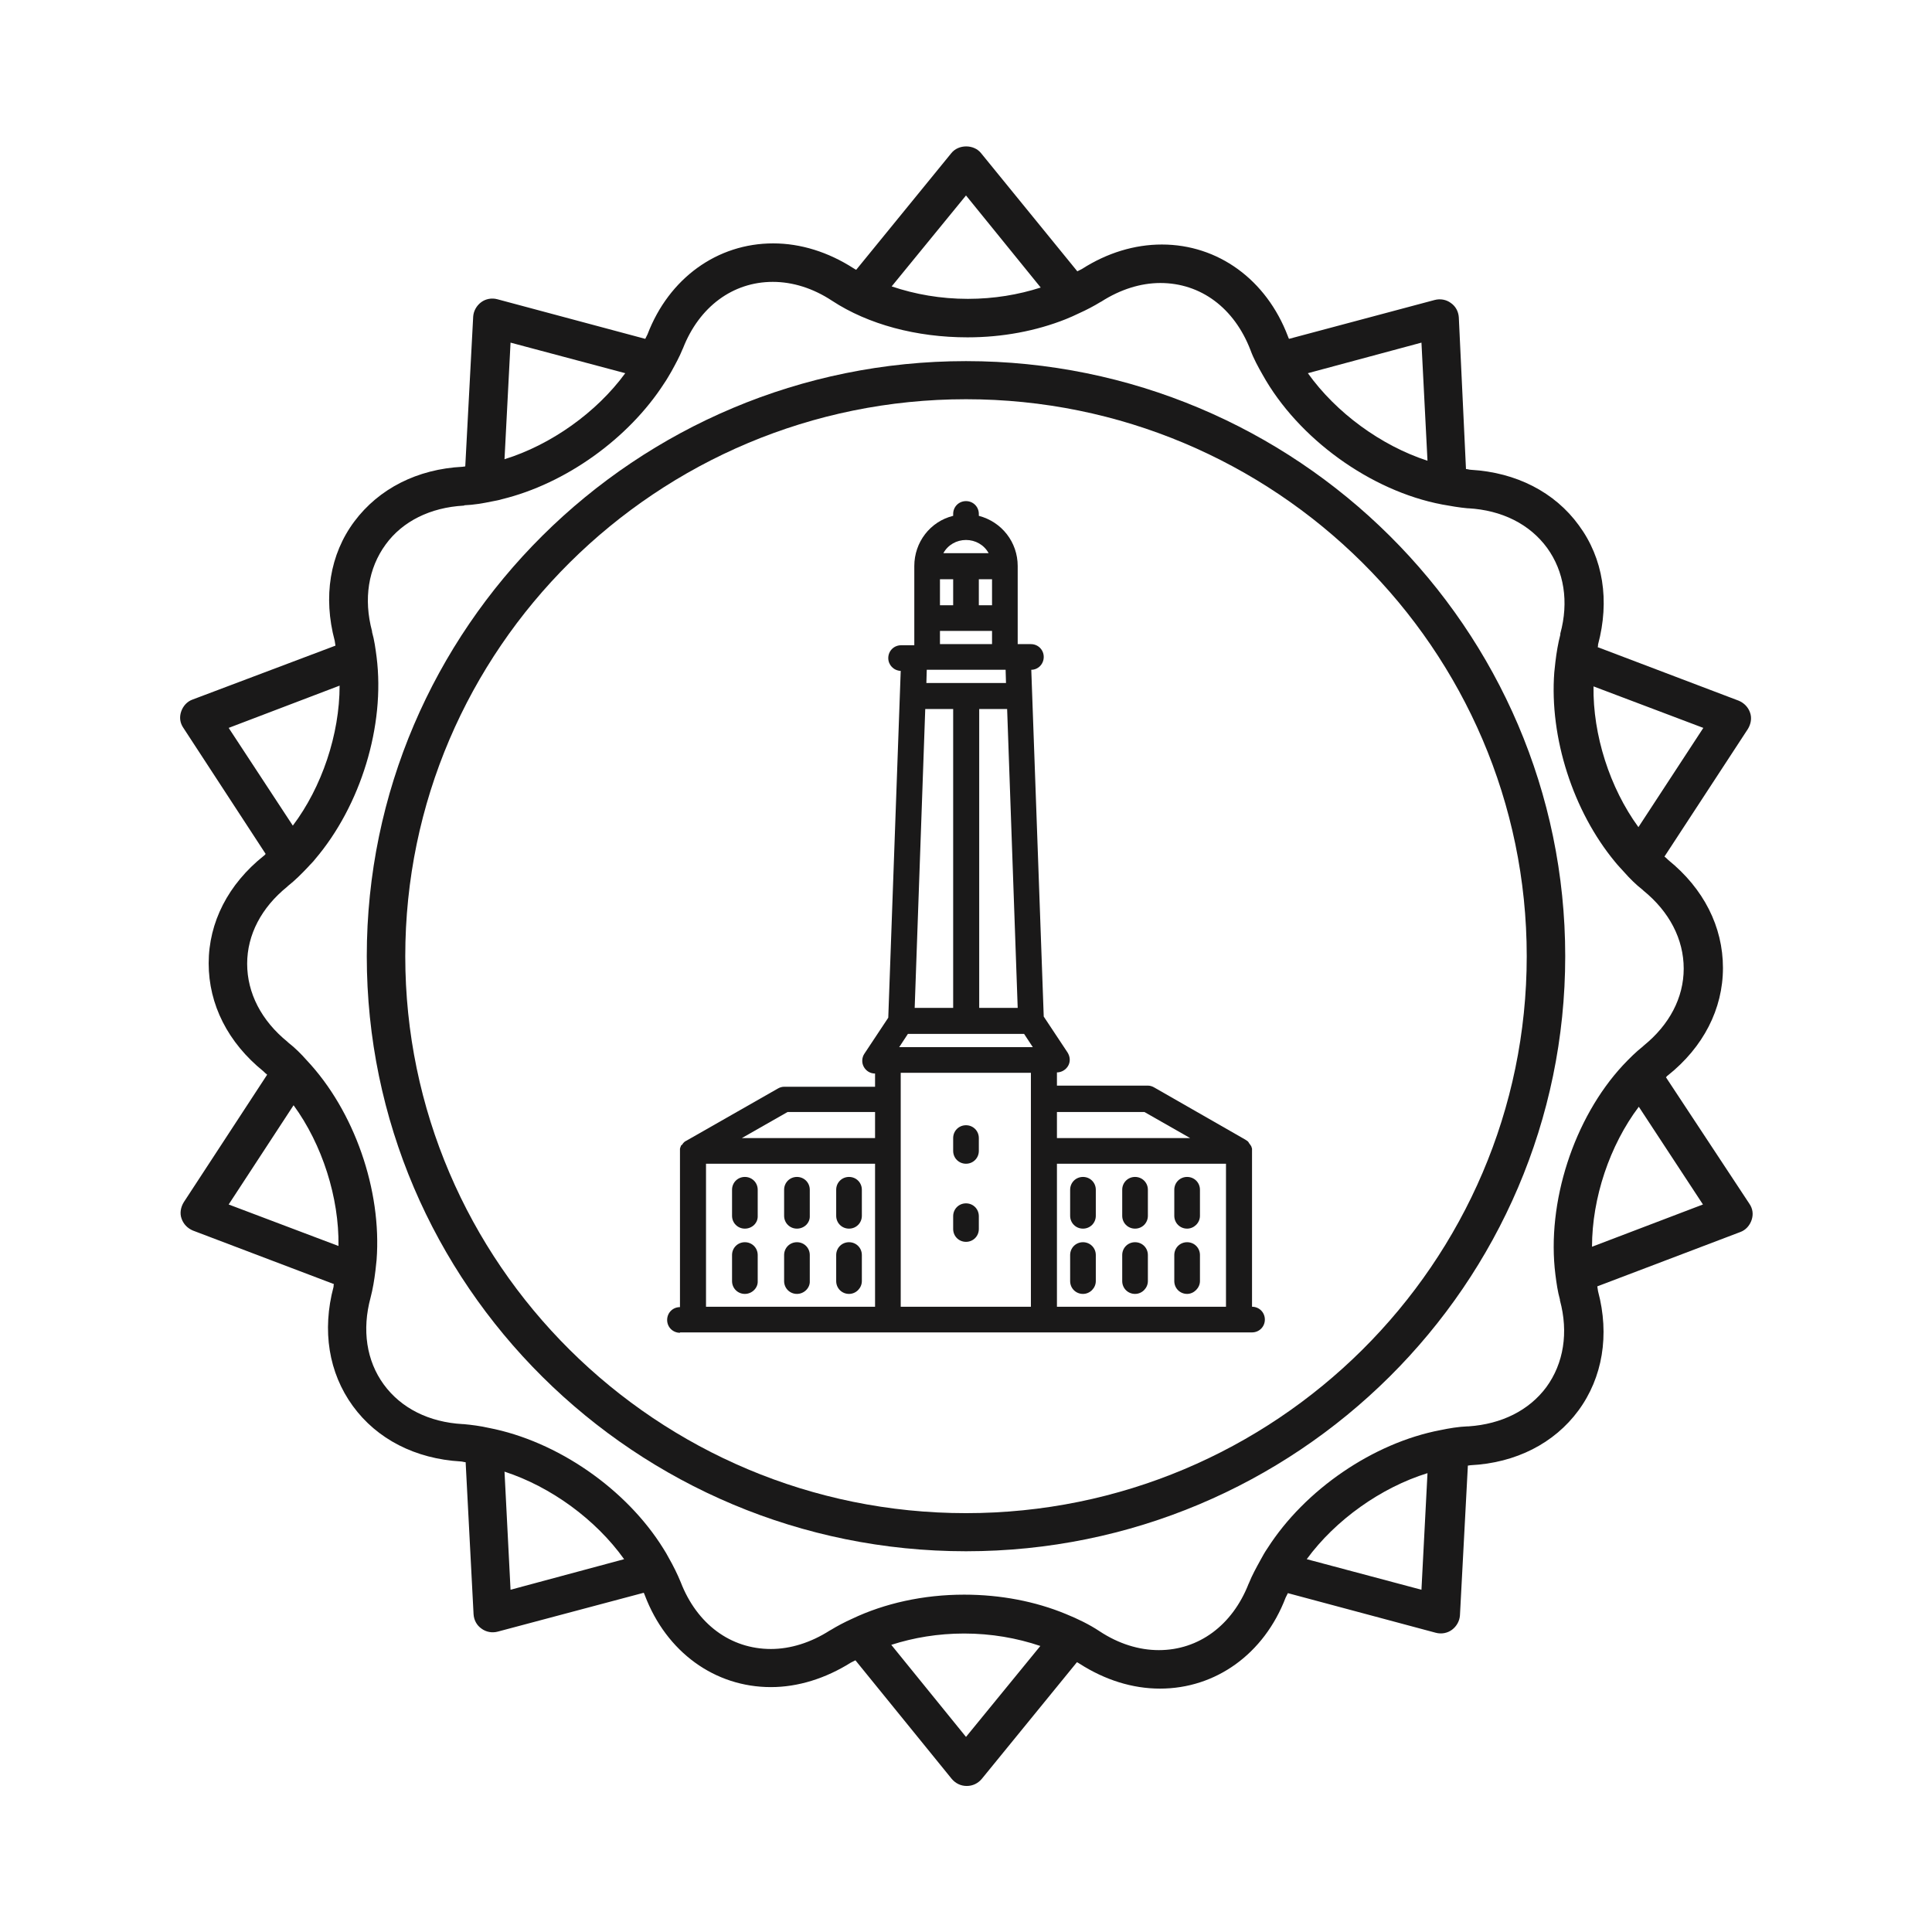 <?xml version="1.0" encoding="utf-8"?>
<svg version="1.1" id="Layer_1" xmlns="http://www.w3.org/2000/svg" x="0px" y="0px" viewBox="0 0 512 512" style="enable-background:new 0 0 512 512;" xml:space="preserve">
    <g fill="#1A1919"><path xmlns="http://www.w3.org/2000/svg" d="M180.2,353.2c-1.9,0-3.4-1.5-3.4-3.4s1.5-3.4,3.4-3.4h0V305c0-0.2,0-0.2,0-0.3l0-0.3l0.1-0.3c0-0.1,0-0.1,0.1-0.2l0-0.1 c0-0.1,0-0.1,0.1-0.2c0,0,0-0.1,0.1-0.1l0.1-0.1l0.1-0.1c0,0,0.2-0.2,0.2-0.3c0,0,0.2-0.2,0.2-0.2c0,0,0.2-0.2,0.2-0.2l0.3-0.2 c0.1,0,0.1-0.1,0.2-0.1l24.2-13.8c0.5-0.3,1.1-0.5,1.7-0.5h24.1v-3.5h0c-1.3,0-2.4-0.7-3-1.8c-0.6-1.1-0.5-2.5,0.2-3.5l6.3-9.5 l3.3-91.9c-1.9-0.1-3.3-1.6-3.3-3.4c0-1.9,1.5-3.4,3.4-3.4h3.5V150c0-6.3,4.2-11.8,10.3-13.3v-0.5c0-1.9,1.5-3.4,3.4-3.4 s3.4,1.5,3.4,3.4v0.5c6.1,1.6,10.3,7,10.3,13.3v20.7h3.5c1.9,0,3.4,1.5,3.4,3.4c0,1.9-1.5,3.4-3.3,3.4l3.3,91.9l6.3,9.5 c0.7,1.1,0.8,2.4,0.2,3.5c-0.6,1.1-1.8,1.8-3,1.8h0v3.5h24.1c0.6,0,1.2,0.2,1.7,0.5L330,302c0.1,0.1,0.2,0.1,0.3,0.2l0.3,0.2 l0.2,0.2l0.2,0.3c0,0,0.1,0.1,0.1,0.2l0.1,0.1l0.1,0.1l0.1,0.2l0.1,0.1c0,0.1,0.1,0.1,0.1,0.2c0,0,0.1,0.2,0.1,0.3 c0,0,0.1,0.3,0.1,0.3l0,0.3c0,0.1,0,0.1,0,0.2l0,41.4h0c1.9,0,3.4,1.5,3.4,3.4s-1.5,3.4-3.4,3.4H180.2z M324.9,346.3v-37.9h-44.8 v37.9H324.9z M273.2,346.3v-62h-34.5v62H273.2z M231.9,346.3v-37.9h-44.8v37.9H231.9z M315.4,301.6l-12.1-6.9h-23.2v6.9H315.4z  M231.9,301.6v-6.9h-23.2l-12.1,6.9H231.9z M273.7,277.5l-2.3-3.5h-30.8l-2.3,3.5H273.7z M269.7,267.1l-2.8-79.2h-7.4v79.2H269.7z  M252.6,267.1v-79.2h-7.4l-2.8,79.2H252.6z M266.6,181l-0.1-3.5h-20.9l-0.1,3.5H266.6z M262.9,170.7v-3.5h-13.8v3.5H262.9z  M262.9,160.4v-6.9h-3.5v6.9H262.9z M252.6,160.4v-6.9h-3.5v6.9H252.6z M262,146.6c-1.2-2.2-3.5-3.5-6-3.5c-2.5,0-4.8,1.3-6,3.5H262 z"/><path xmlns="http://www.w3.org/2000/svg" d="M197.4,325.6c-1.9,0-3.4-1.5-3.4-3.4v-6.9c0-1.9,1.5-3.4,3.4-3.4s3.4,1.5,3.4,3.4v6.9C200.9,324.1,199.3,325.6,197.4,325.6z"/><path xmlns="http://www.w3.org/2000/svg" d="M197.4,342.9c-1.9,0-3.4-1.5-3.4-3.4v-6.9c0-1.9,1.5-3.4,3.4-3.4s3.4,1.5,3.4,3.4v6.9C200.9,341.3,199.3,342.9,197.4,342.9z"/><path xmlns="http://www.w3.org/2000/svg" d="M211.2,325.6c-1.9,0-3.4-1.5-3.4-3.4v-6.9c0-1.9,1.5-3.4,3.4-3.4s3.4,1.5,3.4,3.4v6.9C214.7,324.1,213.1,325.6,211.2,325.6z"/><path xmlns="http://www.w3.org/2000/svg" d="M211.2,342.9c-1.9,0-3.4-1.5-3.4-3.4v-6.9c0-1.9,1.5-3.4,3.4-3.4s3.4,1.5,3.4,3.4v6.9C214.7,341.3,213.1,342.9,211.2,342.9z"/><path xmlns="http://www.w3.org/2000/svg" d="M225,325.6c-1.9,0-3.4-1.5-3.4-3.4v-6.9c0-1.9,1.5-3.4,3.4-3.4s3.4,1.5,3.4,3.4v6.9C228.4,324.1,226.9,325.6,225,325.6z"/><path xmlns="http://www.w3.org/2000/svg" d="M225,342.9c-1.9,0-3.4-1.5-3.4-3.4v-6.9c0-1.9,1.5-3.4,3.4-3.4s3.4,1.5,3.4,3.4v6.9C228.4,341.3,226.9,342.9,225,342.9z"/><path xmlns="http://www.w3.org/2000/svg" d="M287,325.6c-1.9,0-3.4-1.5-3.4-3.4v-6.9c0-1.9,1.5-3.4,3.4-3.4s3.4,1.5,3.4,3.4v6.9C290.4,324.1,288.9,325.6,287,325.6z"/><path xmlns="http://www.w3.org/2000/svg" d="M287,342.9c-1.9,0-3.4-1.5-3.4-3.4v-6.9c0-1.9,1.5-3.4,3.4-3.4s3.4,1.5,3.4,3.4v6.9C290.4,341.3,288.9,342.9,287,342.9z"/><path xmlns="http://www.w3.org/2000/svg" d="M300.8,325.6c-1.9,0-3.4-1.5-3.4-3.4v-6.9c0-1.9,1.5-3.4,3.4-3.4s3.4,1.5,3.4,3.4v6.9C304.2,324.1,302.7,325.6,300.8,325.6z"/><path xmlns="http://www.w3.org/2000/svg" d="M300.8,342.9c-1.9,0-3.4-1.5-3.4-3.4v-6.9c0-1.9,1.5-3.4,3.4-3.4s3.4,1.5,3.4,3.4v6.9C304.2,341.3,302.7,342.9,300.8,342.9z"/><path xmlns="http://www.w3.org/2000/svg" d="M314.6,325.6c-1.9,0-3.4-1.5-3.4-3.4v-6.9c0-1.9,1.5-3.4,3.4-3.4s3.4,1.5,3.4,3.4v6.9C318,324.1,316.4,325.6,314.6,325.6z"/><path xmlns="http://www.w3.org/2000/svg" d="M314.6,342.9c-1.9,0-3.4-1.5-3.4-3.4v-6.9c0-1.9,1.5-3.4,3.4-3.4s3.4,1.5,3.4,3.4v6.9C318,341.3,316.4,342.9,314.6,342.9z"/><path xmlns="http://www.w3.org/2000/svg" d="M256,308.4c-1.9,0-3.4-1.5-3.4-3.4v-3.4c0-1.9,1.5-3.4,3.4-3.4s3.4,1.5,3.4,3.4v3.4C259.4,306.9,257.9,308.4,256,308.4z"/><path xmlns="http://www.w3.org/2000/svg" d="M256,329.1c-1.9,0-3.4-1.5-3.4-3.4v-3.4c0-1.9,1.5-3.4,3.4-3.4s3.4,1.5,3.4,3.4v3.4C259.4,327.6,257.9,329.1,256,329.1z"/></g>
    <g fill="#1A1919">
		<path d="M256,401c-81.9,0-148.6-66.2-148.6-147.6S174.1,105.8,256,105.8s148.6,66.2,148.6,147.6S337.9,401,256,401
			 M256,95.7c-87.6,0-158.8,70.8-158.8,157.7c0,87,71.2,157.7,158.8,157.7s158.8-70.8,158.8-157.7S343.6,95.7,256,95.7"/>
        <path d="M421.9,330.4c0-12.9,4.7-26.9,12.4-37.1l17,25.9L421.9,330.4z M412.2,337.8c0.3,2.3,0.6,4.5,1.2,6.6
			c0,0.1,0,0.2,0,0.2c2.3,8.5,1,16.7-3.6,23c-4.6,6.2-11.9,9.8-20.6,10.4c-0.1,0-0.2,0-0.3,0c-2.4,0.1-4.8,0.5-7.2,1
			c-17.8,3.4-35.9,15.8-45.8,31.3c-0.7,1-1.3,2.1-1.9,3.2c-1.1,2-2.2,4-3,6c0,0.1-0.1,0.2-0.1,0.2c-4.3,11-13.2,17.6-23.8,17.6
			c-5.3,0-10.7-1.7-15.7-5c-2.7-1.8-5.8-3.3-9-4.6c-8-3.3-17.2-5.1-26.9-5.1c-10.8,0-21.1,2.3-29.7,6.4c-2,0.9-3.9,1.9-5.7,3
			c-0.1,0-0.1,0.1-0.2,0.1c-5,3.2-10.4,4.9-15.6,4.9c-10.7,0-19.6-6.6-23.9-17.7c-0.9-2.2-2-4.4-3.2-6.5c-0.4-0.8-0.9-1.6-1.4-2.4
			c-9.8-15.8-28.1-28.5-46.3-32c-2.2-0.5-4.5-0.8-6.7-1c-0.1,0-0.2,0-0.2,0c-8.9-0.5-16.3-4.2-20.9-10.5s-5.8-14.5-3.5-23
			c0.6-2.3,1-4.7,1.3-7.2c0.1-0.9,0.2-1.8,0.3-2.8c1.4-18.5-5.9-39.5-18.5-52.9c-1.5-1.7-3.1-3.3-4.9-4.7c-0.1-0.1-0.1-0.1-0.2-0.2
			c-6.9-5.6-10.7-12.9-10.7-20.7c0-7.7,3.8-14.9,10.6-20.4c0.1-0.1,0.1-0.1,0.2-0.2c1.9-1.5,3.6-3.2,5.3-5c0.6-0.7,1.3-1.3,1.9-2.1
			c12.1-14.2,18.6-35.4,16.3-53.6c-0.3-2.3-0.6-4.5-1.2-6.6c0-0.1,0-0.2,0-0.2c-2.3-8.6-1-16.7,3.6-23c4.5-6.2,11.9-9.8,20.6-10.3
			c0.1,0,0.2,0,0.3-0.1c2.4-0.1,4.8-0.5,7.2-1c0.9-0.2,1.8-0.3,2.7-0.6c16.9-4.1,33.6-16.1,43-30.7l0,0c0.7-1,1.3-2.1,1.9-3.1
			c1.1-2,2.2-4,3-6c0-0.1,0.1-0.1,0.1-0.2c4.3-11,13.2-17.6,23.8-17.6c5.3,0,10.7,1.7,15.7,5c9.6,6.3,22.4,9.7,35.9,9.7
			c9.3,0,18.2-1.7,26-4.8c1.2-0.5,2.4-1,3.6-1.6c2-0.9,3.9-1.9,5.7-3c0.1,0,0.2-0.1,0.2-0.1c5-3.2,10.4-4.9,15.6-4.9
			c10.7,0,19.6,6.6,23.9,17.8c0.8,2.2,2,4.4,3.2,6.5c9.4,16.9,28.6,30.8,47.6,34.4c2.2,0.4,4.5,0.8,6.7,1c0.1,0,0.2,0,0.2,0
			c8.9,0.5,16.3,4.2,20.9,10.5c4.5,6.2,5.8,14.3,3.5,22.7c0,0.1,0,0.2,0,0.3c-0.6,2.3-1,4.7-1.3,7.2c-0.1,0.9-0.2,1.8-0.3,2.8
			c-1.3,17.3,5,36.8,16.1,50.2c0.8,1,1.6,1.8,2.4,2.7c1.5,1.7,3.1,3.3,4.9,4.7c0.1,0.1,0.1,0.1,0.2,0.2c6.9,5.6,10.7,12.9,10.7,20.7
			c0,7.7-3.8,14.9-10.6,20.4c-0.1,0.1-0.1,0.1-0.2,0.2c-1.9,1.5-3.6,3.2-5.3,5C417.1,296.3,409.8,318.7,412.2,337.8z M376.7,421.3
			l-30.4-8.1c7.6-10.4,19.7-19,32-22.8L376.7,421.3z M256,460.3l-19.8-24.4c5.9-1.9,12.4-3,19.3-3c7.2,0,14,1.2,20.2,3.3L256,460.3z
			 M135.3,421.3l-1.6-31.3c12.3,4,24.2,12.7,31.7,23.2L135.3,421.3z M60.6,319.2l17.2-26.3c7.6,10.4,12.1,24.5,11.9,37.3L60.6,319.2
			z M60.6,192.9L90,181.7c0,12.9-4.7,26.9-12.4,37.1L60.6,192.9z M135.3,90.8l30.4,8.1c-7.6,10.4-19.7,19-32,22.8L135.3,90.8z
			 M256,51.8l19.8,24.4c-5.9,1.9-12.4,3-19.3,3c-7.2,0-14-1.2-20.2-3.3L256,51.8z M376.7,90.8l1.6,31.3c-12.3-4-24.2-12.7-31.7-23.2
			L376.7,90.8z M451.4,192.9l-17.2,26.3c-7.6-10.4-12.1-24.5-11.9-37.3L451.4,192.9z M441.5,285.5c0.2-0.2,0.3-0.4,0.5-0.5
			c9.4-7.5,14.6-17.6,14.6-28.5c0-10.9-5.1-21-14.5-28.6c-0.3-0.3-0.6-0.6-1-0.9l22.1-33.8c0.8-1.3,1.1-2.9,0.6-4.3
			c-0.5-1.5-1.6-2.6-3-3.2l-37.4-14.2c0.1-0.2,0.1-0.5,0.1-0.7c3.1-11.6,1.4-22.8-5.1-31.6c-6.4-8.8-16.6-14-28.6-14.7
			c-0.4,0-0.9-0.2-1.3-0.2l-1.9-40.2c-0.1-1.5-0.8-2.9-2.1-3.8c-1.2-0.9-2.8-1.2-4.3-0.8l-38.6,10.3c-0.1-0.2-0.2-0.4-0.3-0.7
			c-5.7-15-18.5-24.3-33.4-24.3c-7.2,0-14.5,2.2-21.2,6.5c-0.4,0.2-0.8,0.4-1.2,0.6L260,40.6c-1.9-2.4-6-2.4-7.9,0l-25.2,30.9
			c-0.2-0.1-0.4-0.2-0.7-0.4c-6.7-4.3-14-6.6-21.3-6.6c-14.8,0-27.6,9.2-33.3,24.1c-0.2,0.4-0.4,0.8-0.6,1.2l-39.2-10.5
			c-1.5-0.4-3.1-0.1-4.3,0.8c-1.2,0.9-2,2.3-2.1,3.8l-2.1,39.7c-0.2,0-0.5,0.1-0.7,0.1c-12,0.6-22.2,5.8-28.7,14.5
			c-6.5,8.7-8.3,20-5.2,31.6c0.1,0.4,0.1,0.9,0.2,1.3L51,185.4c-1.4,0.5-2.5,1.7-3,3.2s-0.3,3,0.6,4.3l21.8,33.4
			c-0.2,0.2-0.3,0.4-0.5,0.5c-9.4,7.5-14.6,17.6-14.6,28.5c0,10.9,5.1,21,14.5,28.6c0.3,0.3,0.6,0.6,1,0.9l-22.1,33.8
			c-0.8,1.3-1.1,2.9-0.6,4.3c0.5,1.5,1.6,2.6,3,3.2l37.4,14.2c-0.1,0.2-0.1,0.5-0.1,0.7c-3.1,11.6-1.3,22.8,5.1,31.6
			c6.4,8.8,16.6,14,28.6,14.7c0.4,0,0.9,0.2,1.3,0.2l2.1,40.3c0.1,1.5,0.8,2.9,2.1,3.8c1.2,0.9,2.8,1.2,4.3,0.8l38.7-10.3
			c0.1,0.2,0.2,0.4,0.3,0.7c5.7,15,18.5,24.3,33.4,24.3c7.2,0,14.5-2.3,21.2-6.5c0.4-0.2,0.8-0.4,1.2-0.6l25.5,31.4
			c1,1.2,2.4,1.9,4,1.9s3-0.7,4-1.9l25.2-30.9c0.2,0.1,0.4,0.2,0.7,0.4c6.7,4.3,14,6.6,21.3,6.6c14.8,0,27.6-9.2,33.3-24.1
			c0.2-0.4,0.4-0.8,0.6-1.2l39.2,10.5c1.5,0.4,3.1,0.1,4.3-0.8c1.2-0.9,2-2.3,2.1-3.8l2.1-39.7c0.2,0,0.5-0.1,0.7-0.1
			c12-0.6,22.2-5.8,28.6-14.5s8.3-20,5.2-31.6c-0.1-0.4-0.1-0.9-0.2-1.3l37.9-14.4c1.4-0.5,2.5-1.7,3-3.2s0.3-3-0.6-4.3L441.5,285.5
			z"/>
	</g>

</svg>
